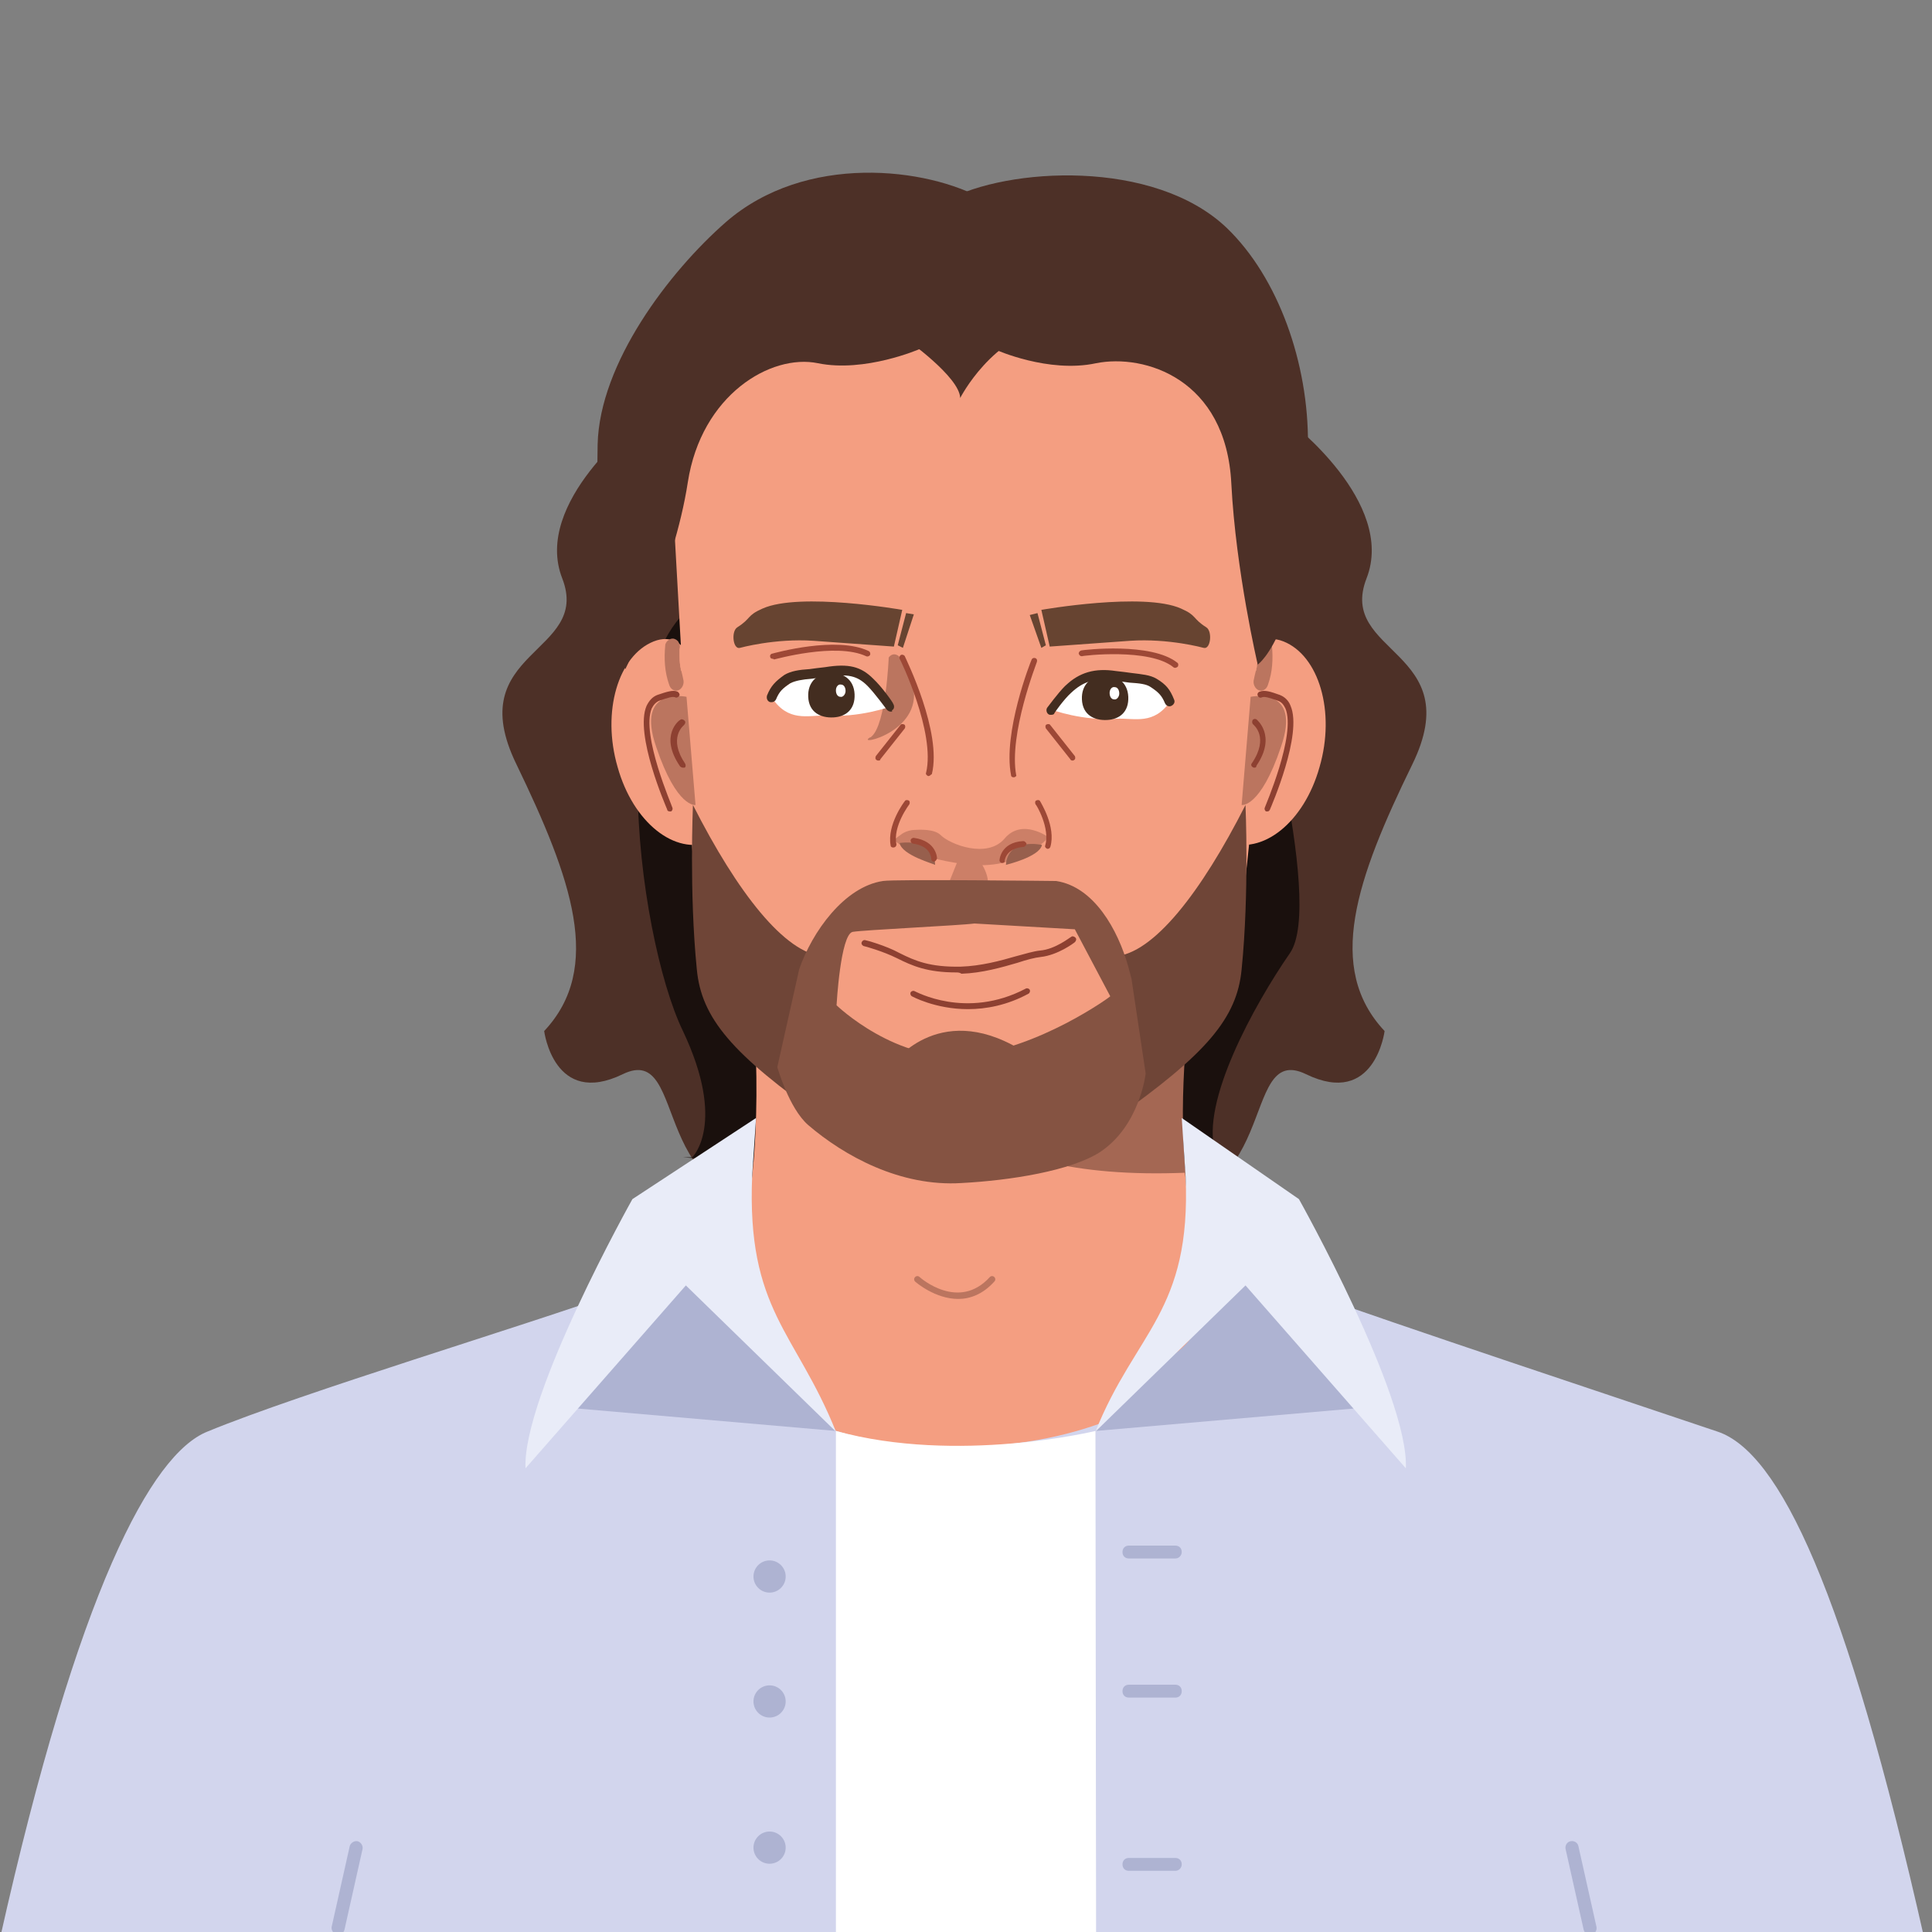 <?xml version="1.0" encoding="utf-8"?>
<!-- Generator: Adobe Illustrator 24.3.0, SVG Export Plug-In . SVG Version: 6.00 Build 0)  -->
<svg version="1.1" id="Ebene_1" xmlns="http://www.w3.org/2000/svg" xmlns:xlink="http://www.w3.org/1999/xlink" x="0px" y="0px"
	 viewBox="0 0 300 300" style="enable-background:new 0 0 300 300;" xml:space="preserve">
<rect x="0" y="0" width="300" height="300" fill="#808080" stroke="none"/>
<style type="text/css">
	.st0{fill:#4D3027;}
	.st1{fill:#1A100D;}
	.st2{fill:#F49E81;}
	.st3{fill:#D2D5ED;}
	.st4{fill:#AEB3D2;}
	.st5{fill:#A46753;}
	.st6{fill:#674431;}
	.st7{fill:#CC7F67;}
	.st8{fill:#975F4D;}
	.st9{fill:#9D4836;}
	.st10{fill:#BB755F;}
	.st11{fill:#8D4031;}
	.st12{fill:#FFFFFF;}
	.st13{fill:#432D20;}
	.st14{fill:#F9D6B6;}
	.st15{fill:#6F4537;}
	.st16{fill:#E9ECF8;}
	.st17{fill:#855342;}
</style>
<g>
	<path class="st0" d="M200.2,65.4c0,0,16.6,12.6,12,24.4c-4.6,11.8,15.8,11.1,7.1,28.9s-13.5,31.6-4.3,41.4c0,0-1.5,11.9-12.2,6.7
		c-10.7-5.2-3.3,22.8-27.6,19.5c-24.3-3.4-19-138.8-19-138.8L200.2,65.4z"/>
	<path class="st0" d="M99.3,65.4c0,0-16.6,12.6-12,24.4c4.6,11.8-15.8,11.1-7.1,28.9c8.6,17.8,13.5,31.6,4.3,41.4
		c0,0,1.5,11.9,12.2,6.7c10.7-5.2,3.3,22.8,27.6,19.5c24.3-3.4,19-138.8,19-138.8L99.3,65.4z"/>
	<path class="st1" d="M194.2,99.2c0,0-61.2-12.4-81.6-7.7c-20.4,4.8-13.6,54-6.6,68.5c6.9,14.5,1.5,19.7,1.5,19.7H106
		c0,0,85,6.7,82.7-0.9c-2.3-7.6,6-22.7,11.6-30.8C205.8,140.1,194.2,99.2,194.2,99.2z"/>
	<path class="st2" d="M235.6,293.7l-171.1-0.3c-21.2,0-38.4-17.3-38.4-38.5v0c3.2-10.6,12.9-33.6,30-37.4c9.7-2.2,19.4-5,28.7-8.5
		l63.7-23.8l66.5,24.1c9.3,3.4,18.8,6.3,28.5,8.3c17.5,3.6,30.7,19.1,30.6,37.7l0,0C274.1,276.6,256.8,293.7,235.6,293.7z"/>
	<path class="st3" d="M266.7,222.3c-15.1-5.1-49.5-16.5-64.5-21.9l-4.8-1.7c0,0-11.2,26-49.2,26c-36.9,0-46.7-26-46.7-26l-4.8,1.7
		c-15,5.4-49.7,15.8-64.5,21.9C23.5,225.8,12.1,246.9,0,301h130.7h18.1h150C286.6,246.9,276.3,225.5,266.7,222.3z"/>
	<path class="st4" d="M246.9,300.4c-0.5,0-0.9-0.3-1-0.8l-2.8-12.5c-0.1-0.5,0.2-1.1,0.8-1.2c0.5-0.1,1.1,0.2,1.2,0.8l2.8,12.5
		c0.1,0.5-0.2,1.1-0.8,1.2C247,300.4,246.9,300.4,246.9,300.4z"/>
	<path class="st4" d="M52.5,300.4c-0.1,0-0.1,0-0.2,0c-0.5-0.1-0.9-0.7-0.8-1.2l2.8-12.5c0.1-0.5,0.7-0.9,1.2-0.8
		c0.5,0.1,0.9,0.7,0.8,1.2l-2.8,12.5C53.4,300.1,53,300.4,52.5,300.4z"/>
	<path class="st4" d="M112.6,197.3l17.2,24.9l-42.6-3.7C87.2,218.5,101.9,193.9,112.6,197.3z"/>
	<path class="st4" d="M187.3,197.3l-17.2,24.9l42.6-3.7C212.7,218.5,198,193.9,187.3,197.3z"/>
	<path class="st2" d="M177.3,211.7l-51.3-0.1c-8,0-13.8-7.6-11.7-15.2c8-29.1-1.7-70.3-1.7-70.3l72-1.6c0,0-4.2,44.5,1.8,76.3
		C187.5,206.5,183.1,211.7,177.3,211.7z"/>
	<path class="st5" d="M132.6,151.2c7.1,18,16.9,32.3,51.5,30.9c-1.3-13.3,0.8-24.4,0.7-33.1L132.6,151.2z"/>
	<path class="st2" d="M185.9,159.7l-16.6,14.2c-4.8,4.3-14,6.6-20.2,6.4l0,0c-6.2-0.2-15.4-2.8-20-7.4l-11.8-10.1
		c-8.5-5.1-9.3-23-9.5-25.6l-3.7-66c0.5-19.9,15.4-35.7,33.4-35.2l31.1,0.8c17.9,0.5,32,17,31.5,36.9l-6.8,63.6
		C193.2,146.1,191.6,152.9,185.9,159.7z"/>
	<path class="st6" d="M161.7,94.7c0,0,15.9-2.8,21.7-0.2c2.5,1.1,1.7,1.5,3.9,2.9c1,0.6,0.7,3.5-0.4,3.2c0,0-5.4-1.5-11.4-1.1
		l-12.5,0.9L161.7,94.7z"/>
	<polygon class="st6" points="161.7,100.6 162.4,100.2 161.1,95.2 159.9,95.5 	"/>
	<path class="st6" d="M140.1,94.7c0,0-15.9-2.8-21.7-0.2c-2.5,1.1-1.7,1.5-3.9,2.9c-1,0.6-0.7,3.5,0.4,3.2c0,0,5.4-1.5,11.4-1.1
		l12.5,0.9L140.1,94.7z"/>
	<polygon class="st6" points="140.2,100.6 139.4,100.2 140.7,95.2 141.9,95.4 	"/>
	<path class="st7" d="M147.1,137.7c0,0,1.7,3.2,4.8,1.6c3.2-1.6,0.3-5.5,0.3-5.5l-3.5-0.1L147.1,137.7z"/>
	<path class="st7" d="M139.9,129.6c0.5-0.4,1.1-0.6,1.7-0.7c1.3-0.1,3.5-0.2,4.5,0.8c1.4,1.4,7.2,3.7,9.9,0.5
		c2.7-3.2,6.8-0.2,6.8-0.2s-4.2,5.3-12.9,4.2c-8.7-1.1-11.1-3.8-11.1-3.8L139.9,129.6z"/>
	<path class="st8" d="M139.7,130.9c0,0,5.4-0.9,5.5,3.4C145.2,134.2,140,132.8,139.7,130.9z"/>
	<path class="st8" d="M161.8,131.2c0,0-5.3-1.2-5.6,3.1C156.1,134.3,161.4,133.1,161.8,131.2z"/>
	<path class="st9" d="M138.7,131.6c-0.2,0-0.4-0.1-0.4-0.3c-0.6-3.2,2.1-6.8,2.2-6.9c0.1-0.2,0.4-0.2,0.6-0.1
		c0.2,0.1,0.2,0.4,0.1,0.6c0,0-2.6,3.4-2,6.2C139.2,131.4,139,131.6,138.7,131.6C138.8,131.6,138.7,131.6,138.7,131.6z"/>
	<path class="st9" d="M145,133.8C145,133.8,145,133.8,145,133.8c-0.2,0-0.4-0.2-0.4-0.4c0-0.1,0-2-2.8-2.4c-0.2,0-0.4-0.2-0.4-0.5
		c0-0.2,0.2-0.4,0.5-0.4c3.6,0.5,3.6,3.2,3.6,3.2C145.4,133.6,145.2,133.8,145,133.8z"/>
	<path class="st9" d="M162.7,131.8c0,0-0.1,0-0.1,0c-0.2-0.1-0.4-0.3-0.3-0.5c0.8-2.7-1.4-6.4-1.5-6.4c-0.1-0.2-0.1-0.5,0.1-0.6
		c0.2-0.1,0.5-0.1,0.6,0.1c0.1,0.2,2.5,4,1.6,7.1C163,131.7,162.9,131.8,162.7,131.8z"/>
	<path class="st9" d="M155.6,134C155.6,134,155.6,134,155.6,134c-0.2,0-0.4-0.2-0.4-0.4c0,0,0.1-2.8,3.7-3c0.2,0,0.4,0.2,0.5,0.4
		c0,0.2-0.2,0.4-0.4,0.5c-2.9,0.2-3,2.2-3,2.2C156,133.9,155.9,134,155.6,134z"/>
	<g>
		<g>
			<g>
				<path class="st2" d="M189.4,113.9c-2.5,8.6-4.6,14.6,1,16.8c5.6,2.2,12.1-3,14.5-11.6c2.5-8.6-0.1-17.3-5.6-19.5
					C193.7,97.4,191.9,105.3,189.4,113.9z"/>
			</g>
			<g>
				<path class="st10" d="M194.2,108.2c0,0,8-1.7,4.7,7.8c-3.2,9.5-6.1,9-6.1,9L194.2,108.2z"/>
			</g>
			<path class="st11" d="M196.8,126c-0.1,0-0.1,0-0.2,0c-0.2-0.1-0.3-0.4-0.2-0.6c0-0.1,4.9-11.3,3.2-15.4c-0.3-0.6-0.6-1-1.2-1.2
				c-1.4-0.5-2.1-0.7-2.5-0.5c-0.2,0.1-0.5,0-0.6-0.3c-0.1-0.2,0-0.5,0.3-0.6c0.8-0.3,1.7,0,3.1,0.5c0.8,0.3,1.4,0.9,1.7,1.7
				c1.9,4.4-3,15.6-3.2,16.1C197.1,125.9,197,126,196.8,126z"/>
			<path class="st11" d="M194.8,119.2c-0.1,0-0.2,0-0.3-0.1c-0.2-0.1-0.3-0.4-0.1-0.6c2.7-4,0.3-5.9,0.2-6c-0.2-0.2-0.2-0.4-0.1-0.7
				c0.2-0.2,0.4-0.2,0.6-0.1c0,0,3.2,2.5,0,7.2C195.1,119.1,195,119.2,194.8,119.2z"/>
			<g>
				<path class="st10" d="M197.5,100.2c0-0.3-0.3-0.7-0.5-0.8c-0.2-0.2-0.6-0.3-0.9-0.2c-0.3,0.1-0.6,0.3-0.7,0.6
					c-0.2,0.3-0.2,0.7-0.1,1c0-0.4,0,0,0,0.1c0,0.1,0,0.2,0,0.4c0,0.2,0,0.4,0,0.6c0,0.4,0,0.9-0.1,1.3c0,0.2,0,0.4-0.1,0.6
					c0,0,0,0,0,0c0,0,0,0,0,0.1c0,0.1,0,0.2-0.1,0.3c-0.1,0.4-0.2,0.8-0.3,1.3c-0.2,0.7,0.2,1.5,0.8,1.7c0.6,0.2,1.2-0.2,1.4-0.9
					C197.6,104.3,197.7,102.3,197.5,100.2z"/>
			</g>
		</g>
	</g>
	<g>
		<g>
			<g>
				<path class="st2" d="M111.4,113.9c2.5,8.6,4.6,14.6-1,16.8c-5.6,2.2-12.1-3-14.5-11.6c-2.5-8.6,0.1-17.3,5.6-19.5
					C107.1,97.4,108.9,105.3,111.4,113.9z"/>
			</g>
			<g>
				<path class="st10" d="M106.6,108.2c0,0-8-1.7-4.7,7.8c3.2,9.5,6.1,9,6.1,9L106.6,108.2z"/>
			</g>
			<path class="st11" d="M104,126c-0.2,0-0.4-0.1-0.4-0.3c-0.2-0.5-5.1-11.7-3.2-16.1c0.4-0.8,0.9-1.4,1.7-1.7
				c1.5-0.5,2.4-0.8,3.1-0.5c0.2,0.1,0.4,0.4,0.3,0.6c-0.1,0.2-0.4,0.4-0.6,0.3c-0.4-0.2-1.1,0-2.5,0.5c-0.5,0.2-0.9,0.6-1.2,1.2
				c-1.7,4.1,3.2,15.2,3.2,15.4c0.1,0.2,0,0.5-0.2,0.6C104.1,126,104.1,126,104,126z"/>
			<path class="st11" d="M106,119.2c-0.1,0-0.3-0.1-0.4-0.2c-3.3-4.8-0.1-7.2,0-7.2c0.2-0.2,0.5-0.1,0.7,0.1
				c0.2,0.2,0.1,0.5-0.1,0.7c-0.1,0.1-2.5,2,0.2,6c0.1,0.2,0.1,0.5-0.1,0.6C106.1,119.2,106.1,119.2,106,119.2z"/>
			<g>
				<path class="st10" d="M103.3,100.2c0-0.3,0.3-0.7,0.5-0.8c0.2-0.2,0.6-0.3,0.9-0.2c0.3,0.1,0.6,0.3,0.7,0.6
					c0.2,0.3,0.2,0.7,0.1,1c0-0.4,0,0,0,0.1c0,0.1,0,0.2,0,0.4c0,0.2,0,0.4,0,0.6c0,0.4,0,0.9,0.1,1.3c0,0.2,0,0.4,0.1,0.6
					c0,0,0,0,0,0c0,0,0,0,0,0.1c0,0.1,0,0.2,0.1,0.3c0.1,0.4,0.2,0.8,0.3,1.3c0.2,0.7-0.2,1.5-0.8,1.7c-0.6,0.2-1.2-0.2-1.4-0.9
					C103.2,104.3,103.1,102.3,103.3,100.2z"/>
			</g>
		</g>
	</g>
	<path class="st9" d="M120,102.3c-0.2,0-0.4-0.1-0.4-0.3c-0.1-0.2,0.1-0.5,0.3-0.5c0.4-0.1,10-2.8,15-0.4c0.2,0.1,0.3,0.4,0.2,0.6
		c-0.1,0.2-0.4,0.3-0.6,0.2c-4.7-2.2-14.2,0.5-14.3,0.5C120.1,102.3,120,102.3,120,102.3z"/>
	<path class="st10" d="M138,102.1c0,0-0.4,10.4-2.7,12.3c-0.1,0.1-0.1,0.1-0.2,0.1c-2.5,1.5,8.9-0.9,6.5-8.7
		C139.6,99.6,138,102.1,138,102.1z"/>
	<path class="st9" d="M144.2,120.5c0,0-0.1,0-0.1,0c-0.2-0.1-0.4-0.3-0.3-0.5c1.5-6.2-4-17.6-4.1-17.7c-0.1-0.2,0-0.5,0.2-0.6
		c0.2-0.1,0.5,0,0.6,0.2c0.2,0.5,5.8,11.8,4.2,18.3C144.5,120.3,144.4,120.5,144.2,120.5z"/>
	<path class="st9" d="M157.4,120.7c-0.2,0-0.4-0.1-0.4-0.3c-1.3-6.6,3-17.6,3.2-18c0.1-0.2,0.3-0.3,0.6-0.2c0.2,0.1,0.3,0.3,0.2,0.6
		c0,0.1-4.4,11.2-3.2,17.6C157.9,120.4,157.7,120.7,157.4,120.7C157.5,120.7,157.5,120.7,157.4,120.7z"/>
	<path class="st9" d="M182.5,103.7c-0.1,0-0.2,0-0.3-0.1c-3.7-3-14.1-1.8-14.2-1.7c-0.2,0-0.4-0.1-0.5-0.4c0-0.2,0.1-0.4,0.4-0.5
		c0.4-0.1,10.9-1.3,14.9,1.9c0.2,0.1,0.2,0.4,0.1,0.6C182.8,103.6,182.6,103.7,182.5,103.7z"/>
	<path class="st12" d="M181.7,108.9c0,0-7.7-8.3-15.7-2.9c-1.2,0.8-1.4,2.8-2.7,4.2c0,0,4.8,1.8,10.2,1.4
		C176.2,111.5,179.2,112.6,181.7,108.9z"/>
	<path class="st13" d="M175.2,108.2c0.1,2.3-1.3,3.5-3.3,3.6c-2,0.1-3.8-0.8-3.9-3.2c-0.1-2.3,1.4-3.6,3.4-3.7
		C173.4,104.8,175.1,105.9,175.2,108.2z"/>
	<path class="st13" d="M163.2,111c-0.1,0-0.3,0-0.4-0.1c-0.3-0.2-0.4-0.7-0.2-1c0.1-0.1,1.6-2.2,2.8-3.4c2.2-2.1,4.6-2.8,7.9-2.3
		c0.9,0.1,1.7,0.2,2.4,0.3c1.6,0.2,2.9,0.3,3.9,0.9c1.5,0.9,2.1,1.7,2.7,3.2c0.2,0.4,0,0.8-0.4,1c-0.4,0.2-0.8,0-1-0.4
		c-0.5-1.2-1-1.7-2.2-2.5c-0.7-0.5-1.8-0.6-3.3-0.7c-0.7-0.1-1.5-0.2-2.4-0.3c-2.9-0.5-4.8,0.1-6.7,1.9c-1.1,1-2.6,3.1-2.6,3.2
		C163.7,110.9,163.5,111,163.2,111z"/>
	<path class="st12" d="M119.9,108.4c0,0,7.7-8.3,15.7-2.9c1.2,0.8,1.4,2.8,2.7,4.2c0,0-4.8,1.8-10.2,1.4
		C125.4,111.1,122.4,112.1,119.9,108.4z"/>
	<path class="st13" d="M138.3,110.5c-0.2,0-0.4-0.1-0.6-0.3c0,0-1.9-2.6-3-3.7c-1.6-1.6-3.1-1.9-6.3-1.4c-0.9,0.1-1.7,0.2-2.4,0.3
		c-1.4,0.1-2.5,0.3-3.3,0.7c-1.2,0.8-1.7,1.3-2.2,2.5c-0.2,0.4-0.6,0.5-1,0.4c-0.4-0.2-0.5-0.6-0.4-1c0.6-1.5,1.3-2.2,2.7-3.2
		c1-0.6,2.3-0.8,3.9-0.9c0.7-0.1,1.5-0.2,2.4-0.3c3.7-0.6,5.6-0.1,7.5,1.8c1.2,1.1,3.1,3.7,3.1,3.9c0.2,0.3,0.2,0.8-0.2,1
		C138.6,110.5,138.5,110.5,138.3,110.5z"/>
	<path class="st12" d="M173.8,107.7c0,0.5-0.4,1-0.8,0.9c-0.4,0-0.7-0.4-0.7-1s0.4-1,0.8-0.9C173.5,106.7,173.8,107.1,173.8,107.7z"
		/>
	<path class="st13" d="M132.7,107.8c0.1,2.3-1.3,3.5-3.3,3.6c-2,0.1-3.8-0.8-3.9-3.2c-0.1-2.3,1.4-3.6,3.4-3.7
		C130.9,104.4,132.6,105.5,132.7,107.8z"/>
	<path class="st12" d="M131.3,107.3c0,0.5-0.4,1-0.8,0.9c-0.4,0-0.7-0.4-0.7-1s0.4-1,0.8-0.9C131,106.3,131.3,106.7,131.3,107.3z"/>
	<path class="st14" d="M193.4,121.8"/>
	<path class="st9" d="M166.5,118.1c-0.1,0-0.3-0.1-0.3-0.2l-3.8-4.8c-0.1-0.2-0.1-0.5,0.1-0.6c0.2-0.1,0.5-0.1,0.6,0.1l3.8,4.8
		c0.1,0.2,0.1,0.5-0.1,0.6C166.7,118.1,166.6,118.1,166.5,118.1z"/>
	<path class="st9" d="M136.4,118.1c-0.1,0-0.2,0-0.3-0.1c-0.2-0.1-0.2-0.4-0.1-0.6l3.8-4.8c0.1-0.2,0.4-0.2,0.6-0.1
		c0.2,0.1,0.2,0.4,0.1,0.6l-3.8,4.8C136.7,118.1,136.5,118.1,136.4,118.1z"/>
	<path class="st11" d="M150.3,156.7c-5.1,0-8.7-2-8.7-2c-0.2-0.1-0.3-0.4-0.2-0.6c0.1-0.2,0.4-0.3,0.6-0.2c0.1,0,8,4.5,17.3-0.4
		c0.2-0.1,0.5,0,0.6,0.2c0.1,0.2,0,0.5-0.2,0.6C156.4,156.1,153.1,156.7,150.3,156.7z"/>
	<path class="st10" d="M148.8,201.7c-3.6,0-6.6-2.6-6.7-2.7c-0.2-0.2-0.2-0.5,0-0.7c0.2-0.2,0.5-0.2,0.7,0c0.2,0.2,6.1,5.3,10.9,0
		c0.2-0.2,0.5-0.2,0.7,0c0.2,0.2,0.2,0.5,0,0.7C152.6,201,150.6,201.7,148.8,201.7z"/>
	<path class="st0" d="M154.6,54.3c0,0,8.2,3.7,15.6,2.1c7.5-1.5,20.2,2.4,21,18.7c0.7,13.6,4.1,28.1,4.1,28.1s7.6-5.3,7.8-34.2
		c0.1-12.6-4.6-25.9-12.6-33.6c-11.3-10.8-34.1-9.4-43.5-4.3C135,37.6,154.6,54.3,154.6,54.3z"/>
	<path class="st0" d="M142.8,54.2c0,0-8.5,3.7-15.8,2.2c-7.3-1.5-18.1,4.9-20.2,18.5c-2.1,13.7-9.7,29-9.7,29s-4.8-7.6-4.3-34.9
		c0.3-12.6,11.1-26.8,19.9-34.5C125.1,23.7,144,26,152.8,31C164.1,37.5,142.8,54.2,142.8,54.2z"/>
	<path class="st11" d="M148.5,151c-4.5,0-6.8-1-9.2-2.2c-2.2-1.1-5.1-1.9-5.2-1.9c-0.2-0.1-0.4-0.3-0.3-0.6c0.1-0.2,0.3-0.4,0.6-0.3
		c0.1,0,3.1,0.8,5.3,2c2.4,1.2,4.7,2.2,9.5,2.1c3.1-0.1,6.1-0.9,8.5-1.6c1.5-0.4,2.8-0.8,3.8-0.9c2.4-0.2,4.7-2.1,4.8-2.1
		c0.2-0.2,0.5-0.1,0.7,0.1c0.2,0.2,0.1,0.5-0.1,0.7c-0.1,0.1-2.6,2-5.3,2.3c-0.9,0.1-2.1,0.4-3.6,0.9c-2.4,0.7-5.5,1.6-8.7,1.7
		C149,151,148.7,151,148.5,151z"/>
	<path class="st0" d="M140.6,52.6c0,0,8.4,5.9,8.5,9.2c0,0,5-9.8,14.1-11.1c9.1-1.3-5.3-8.2-5.3-8.2L140.6,52.6z"/>
	<path class="st15" d="M193.4,125c-6.9,13.6-14.3,23.1-20.3,23.5l-0.6,0.3l0.6,24.9c14.2-10,19-15.6,19.7-23.2
		C194,138.6,193.4,125,193.4,125z"/>
	<path class="st15" d="M107.6,125c6.9,13.6,14.3,23.1,20.3,23.5l0.6,0.3l-0.6,24.9c-14.2-10-19-15.6-19.7-23.2
		C107,138.6,107.6,125,107.6,125z"/>
	<path class="st16" d="M117.4,173.6l-19.2,12.6c0,0-17.1,30.5-16.6,41.8l24.9-28.4l23.3,22.7c-6.2-15.5-13.9-18.8-13-39.8
		L117.4,173.6z"/>
	<path class="st16" d="M183.5,173.6l18.2,12.6c0,0,17.1,30.5,16.6,41.8l-24.9-28.4l-23.3,22.7c6.2-15.5,14.9-18.6,14-39.6
		L183.5,173.6z"/>
	<path class="st12" d="M129.8,222.2V301l40.4,0l-0.1-78.8C170.1,222.2,148.7,227.4,129.8,222.2z"/>
	<path class="st17" d="M175.7,152l-0.5-1.9c-1.6-5.7-5.3-12.4-11.2-13.3c0,0-25.2-0.3-26.9,0c-6,0.9-11,7.9-13,13.7l-3.4,15.2
		c0,0,1.8,6.4,4.8,9c5.6,4.8,14.3,9.6,23.8,9c7.6-0.4,17-1.9,21.5-4.8c6.2-4.1,7.1-12.2,7.1-12.2L175.7,152z M150.3,163.9
		c-11.1,1.2-20.4-7.8-20.4-7.8s0.6-11,2.5-11.4c1.7-0.3,16.8-1,18.9-1.3l15.6,0.9l5.5,10.4C172.4,154.8,161.3,162.8,150.3,163.9z"/>
	<path class="st17" d="M138.8,165c0,0,7.5-10.2,20.8-1.3C173,172.6,138.8,165,138.8,165z"/>
	<circle class="st4" cx="119.5" cy="264.2" r="2.5"/>
	<circle class="st4" cx="119.5" cy="244.8" r="2.5"/>
	<circle class="st4" cx="119.5" cy="286.9" r="2.5"/>
	<path class="st4" d="M182.5,242h-7.2c-0.6,0-1-0.4-1-1c0-0.6,0.4-1,1-1h7.2c0.6,0,1,0.4,1,1C183.5,241.5,183.1,242,182.5,242z"/>
	<path class="st4" d="M182.5,263.6h-7.2c-0.6,0-1-0.4-1-1s0.4-1,1-1h7.2c0.6,0,1,0.4,1,1S183.1,263.6,182.5,263.6z"/>
	<path class="st4" d="M182.5,290.5h-7.2c-0.6,0-1-0.4-1-1c0-0.6,0.4-1,1-1h7.2c0.6,0,1,0.4,1,1C183.5,290,183.1,290.5,182.5,290.5z"
		/>
</g>
</svg>
